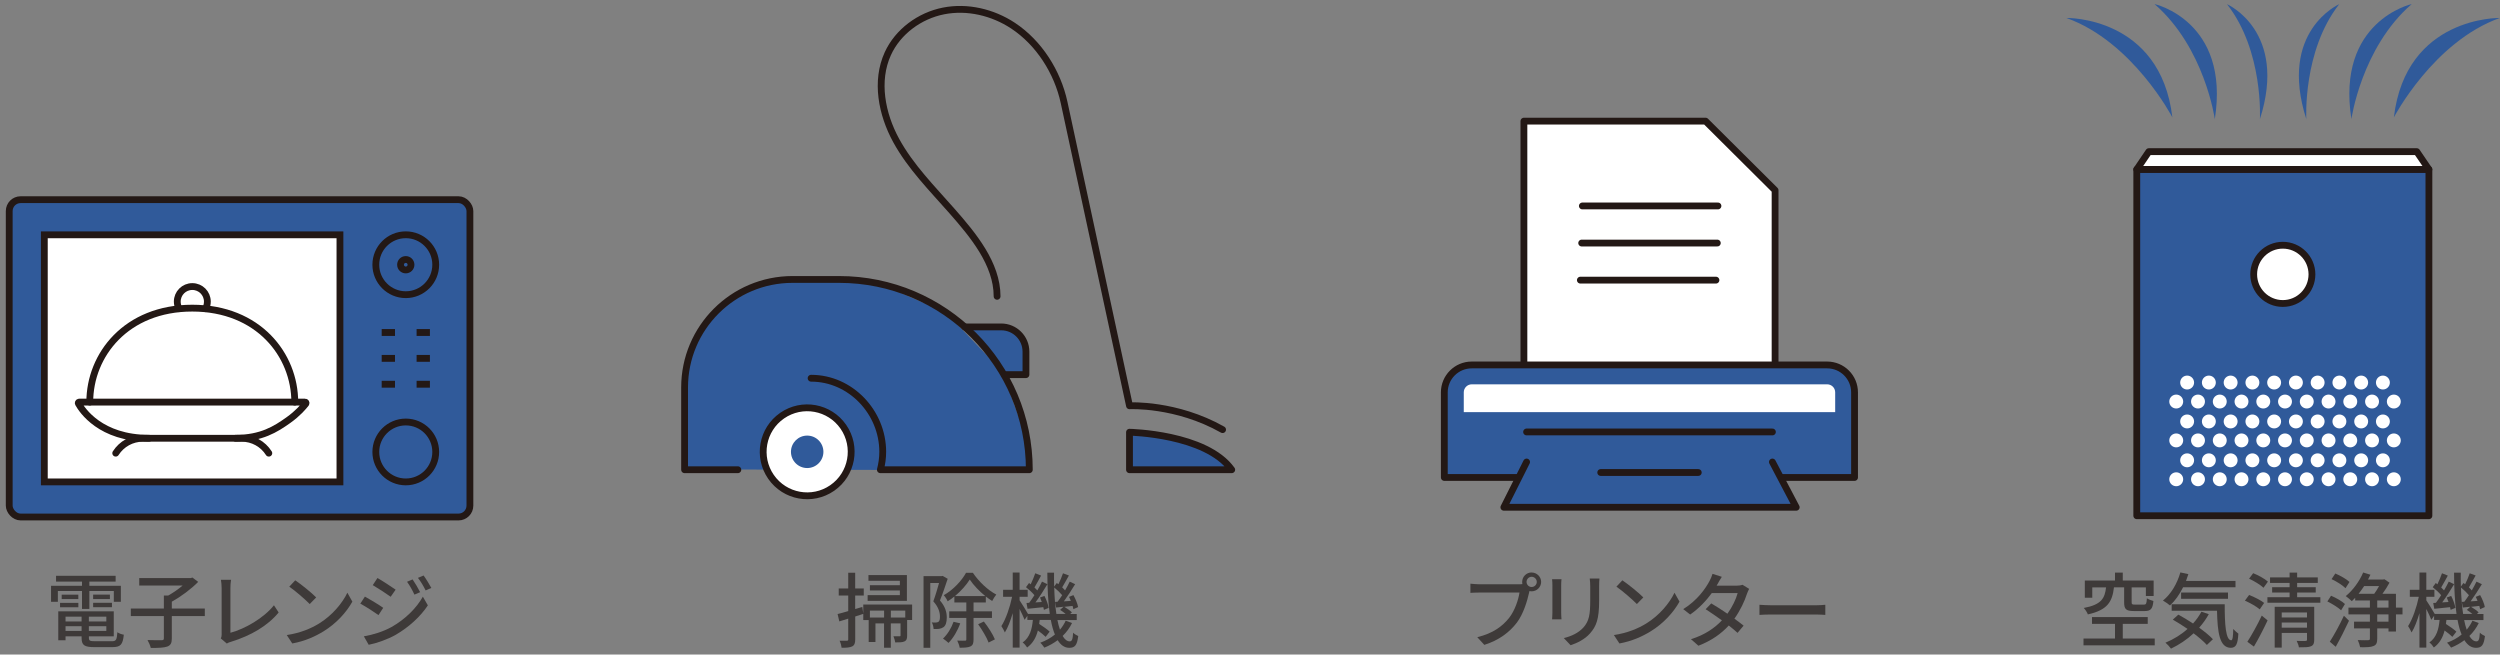 <?xml version="1.0" encoding="UTF-8"?><svg id="_レイヤー_2" xmlns="http://www.w3.org/2000/svg" viewBox="0 0 550 144"><rect x="0" y="0" width="550" height="144" fill="#808080" stroke="none"/><defs><style>.cls-1,.cls-2,.cls-3{fill:#fff;}.cls-1,.cls-4,.cls-5,.cls-6,.cls-7,.cls-8,.cls-3{stroke:#231815;stroke-width:1.5px;}.cls-1,.cls-4,.cls-8{stroke-miterlimit:10;}.cls-9,.cls-6{fill:#305a9a;}.cls-4,.cls-5,.cls-7,.cls-10,.cls-8{fill:none;}.cls-11{fill:#3e3a39;}.cls-5,.cls-6,.cls-7,.cls-3{stroke-linejoin:round;}.cls-6,.cls-7,.cls-8,.cls-3{stroke-linecap:round;}</style></defs><g id="_レイヤー_1-2"><g><g><g><g><path class="cls-9" d="M526.65,25.82s8.68-16.64,23.32-21.87c0,0-20.68-.42-23.32,21.87Z"/><path class="cls-9" d="M517.31,26.21s2.2-15.73,13.27-25.32c0,0-16.66,3.72-13.27,25.32Z"/><path class="cls-9" d="M507.39,26.21s-.83-15.02,7.24-25.29c0,0-13.45,5.89-7.24,25.29Z"/></g><g><path class="cls-9" d="M477.92,25.82s-8.68-16.64-23.32-21.87c0,0,20.68-.42,23.32,21.87Z"/><path class="cls-9" d="M487.26,26.21s-2.2-15.73-13.27-25.32c0,0,16.66,3.72,13.27,25.32Z"/><path class="cls-9" d="M497.18,26.21s.83-15.02-7.24-25.29c0,0,13.45,5.89,7.24,25.29Z"/></g></g><g><rect class="cls-6" x="470.09" y="37.27" width="64.27" height="76.19"/><polygon class="cls-3" points="534.35 37.27 470.09 37.27 472.74 33.36 531.69 33.36 534.35 37.27"/><circle class="cls-3" cx="502.22" cy="60.36" r="6.41"/><g><g><circle class="cls-2" cx="478.77" cy="105.44" r="1.53"/><circle class="cls-2" cx="483.56" cy="105.44" r="1.53"/><circle class="cls-2" cx="488.35" cy="105.44" r="1.53"/><circle class="cls-2" cx="493.13" cy="105.44" r="1.53"/><circle class="cls-2" cx="497.92" cy="105.44" r="1.53"/><circle class="cls-2" cx="502.7" cy="105.44" r="1.53"/><circle class="cls-2" cx="507.49" cy="105.44" r="1.53"/><circle class="cls-2" cx="512.28" cy="105.44" r="1.53"/><circle class="cls-2" cx="517.06" cy="105.44" r="1.53"/><circle class="cls-2" cx="521.85" cy="105.44" r="1.53"/><circle class="cls-2" cx="526.64" cy="105.44" r="1.53"/></g><g><circle class="cls-2" cx="481.17" cy="101.27" r="1.53"/><circle class="cls-2" cx="485.95" cy="101.27" r="1.53"/><circle class="cls-2" cx="490.74" cy="101.27" r="1.53"/><circle class="cls-2" cx="495.53" cy="101.27" r="1.53"/><circle class="cls-2" cx="500.31" cy="101.27" r="1.53"/><circle class="cls-2" cx="505.1" cy="101.27" r="1.53"/><circle class="cls-2" cx="509.88" cy="101.27" r="1.53"/><circle class="cls-2" cx="514.67" cy="101.27" r="1.53"/><circle class="cls-2" cx="519.46" cy="101.27" r="1.53"/><circle class="cls-2" cx="524.24" cy="101.27" r="1.53"/></g><g><circle class="cls-2" cx="478.77" cy="96.89" r="1.53"/><circle class="cls-2" cx="483.56" cy="96.89" r="1.53"/><circle class="cls-2" cx="488.35" cy="96.89" r="1.53"/><circle class="cls-2" cx="493.13" cy="96.89" r="1.53"/><circle class="cls-2" cx="497.92" cy="96.89" r="1.53"/><circle class="cls-2" cx="502.7" cy="96.89" r="1.53"/><circle class="cls-2" cx="507.49" cy="96.89" r="1.53"/><circle class="cls-2" cx="512.28" cy="96.89" r="1.53"/><circle class="cls-2" cx="517.06" cy="96.89" r="1.53"/><circle class="cls-2" cx="521.85" cy="96.89" r="1.53"/><circle class="cls-2" cx="526.64" cy="96.89" r="1.53"/></g><g><circle class="cls-2" cx="481.17" cy="92.72" r="1.53"/><circle class="cls-2" cx="485.95" cy="92.72" r="1.53"/><circle class="cls-2" cx="490.74" cy="92.72" r="1.53"/><circle class="cls-2" cx="495.53" cy="92.72" r="1.53"/><circle class="cls-2" cx="500.31" cy="92.72" r="1.53"/><circle class="cls-2" cx="505.1" cy="92.72" r="1.53"/><circle class="cls-2" cx="509.88" cy="92.72" r="1.53"/><circle class="cls-2" cx="514.67" cy="92.72" r="1.53"/><circle class="cls-2" cx="519.46" cy="92.72" r="1.53"/><circle class="cls-2" cx="524.24" cy="92.72" r="1.53"/></g><g><circle class="cls-2" cx="478.77" cy="88.34" r="1.53"/><circle class="cls-2" cx="483.56" cy="88.34" r="1.53"/><circle class="cls-2" cx="488.35" cy="88.34" r="1.53"/><circle class="cls-2" cx="493.13" cy="88.34" r="1.53"/><circle class="cls-2" cx="497.92" cy="88.34" r="1.53"/><circle class="cls-2" cx="502.7" cy="88.34" r="1.53"/><circle class="cls-2" cx="507.49" cy="88.34" r="1.53"/><circle class="cls-2" cx="512.28" cy="88.34" r="1.53"/><circle class="cls-2" cx="517.06" cy="88.34" r="1.53"/><circle class="cls-2" cx="521.85" cy="88.34" r="1.53"/><circle class="cls-2" cx="526.64" cy="88.34" r="1.53"/></g><g><circle class="cls-2" cx="481.17" cy="84.16" r="1.53"/><circle class="cls-2" cx="485.95" cy="84.16" r="1.53"/><circle class="cls-2" cx="490.74" cy="84.16" r="1.53"/><circle class="cls-2" cx="495.53" cy="84.16" r="1.53"/><circle class="cls-2" cx="500.31" cy="84.16" r="1.53"/><circle class="cls-2" cx="505.1" cy="84.16" r="1.53"/><circle class="cls-2" cx="509.88" cy="84.16" r="1.53"/><circle class="cls-2" cx="514.67" cy="84.16" r="1.53"/><circle class="cls-2" cx="519.46" cy="84.16" r="1.53"/><circle class="cls-2" cx="524.24" cy="84.16" r="1.53"/></g></g></g></g><g><rect class="cls-6" x="2.03" y="43.93" width="101.35" height="69.81" rx="2.5" ry="2.5"/><path class="cls-9" d="M42.57,58.24c21.77,0,32.82,10.65,32.82,10.65h0v-17.24H9.75v17.24h0s11.04-10.65,32.82-10.65Z"/><g><line class="cls-5" x1="86.9" y1="73.15" x2="83.97" y2="73.15"/><line class="cls-5" x1="94.58" y1="73.15" x2="91.65" y2="73.15"/><line class="cls-5" x1="86.9" y1="78.84" x2="83.97" y2="78.84"/><line class="cls-5" x1="94.58" y1="78.84" x2="91.65" y2="78.84"/><line class="cls-5" x1="86.9" y1="84.53" x2="83.97" y2="84.53"/><line class="cls-5" x1="94.58" y1="84.53" x2="91.65" y2="84.53"/></g><rect class="cls-1" x="9.75" y="51.66" width="65.04" height="54.36"/><circle class="cls-4" cx="89.27" cy="99.43" r="6.59"/><circle class="cls-4" cx="89.27" cy="58.24" r="6.59"/><path class="cls-4" d="M90.42,58.24c0-.63-.51-1.15-1.15-1.15s-1.15,.51-1.15,1.15,.51,1.15,1.15,1.15,1.15-.51,1.15-1.15Z"/><g><path class="cls-8" d="M51.83,96.42c5.67,0,8.81-2,11.6-3.98,2.1-1.49,3.36-2.99,3.86-3.64,.11-.14,0-.34-.17-.34H17.43c-.16,0-.27,.17-.19,.31,.81,1.47,4.87,7.65,15.54,7.65"/><path class="cls-8" d="M64.85,88.46c0-10.36-7.99-20.67-22.55-20.67s-22.55,10.31-22.55,20.67"/><path class="cls-8" d="M59.14,99.7h0c-1.29-2.04-3.54-3.28-5.96-3.28H31.42c-2.41,0-4.66,1.24-5.96,3.28h0"/><path class="cls-8" d="M45.23,67.91c.25-.46,.39-.99,.39-1.56,0-1.83-1.48-3.31-3.31-3.31s-3.31,1.48-3.31,3.31c0,.56,.14,1.09,.39,1.56"/></g></g><g><path class="cls-11" d="M18.04,130.02h-5.31v2.38h-1.5v-3.53h6.81v-.92h-5.71v-1.28h13.11v1.28h-5.78v.92h6.93v3.53h-1.55v-2.38h-5.38v3.94h-1.62v-3.94Zm6.59,11.05c.9,0,1.08-.3,1.19-1.98,.34,.25,.97,.49,1.42,.54-.22,2.18-.7,2.74-2.52,2.74h-3.94c-2.21,0-2.83-.41-2.83-2.04v-.34h-3.53v.87h-1.6v-6.36h12.21v5.49h-5.47v.34c0,.63,.22,.74,1.33,.74h3.75Zm-11.42-8.44h4.03v.97h-4.03v-.97Zm4.02-1.8v.97h-3.66v-.97h3.66Zm-2.81,4.84v1.06h3.53v-1.06h-3.53Zm3.53,3.13v-1.03h-3.53v1.03h3.53Zm5.44-3.13h-3.84v1.06h3.84v-1.06Zm0,3.13v-1.03h-3.84v1.03h3.84Zm.79-7.98v.97h-3.69v-.97h3.69Zm-3.69,1.8h4.14v.97h-4.14v-.97Z"/><path class="cls-11" d="M45.06,135.53h-7.26v4.92c0,1.03-.25,1.51-1.01,1.8-.74,.25-1.94,.31-3.62,.29-.11-.49-.43-1.24-.72-1.73,1.35,.05,2.7,.04,3.11,.04,.38-.02,.49-.11,.49-.41v-4.9h-7.27v-1.67h7.27v-2.86h.97c1.1-.61,2.25-1.42,3.17-2.2h-9.56v-1.64h11.33l.38-.11,1.26,.95c-1.53,1.57-3.78,3.24-5.8,4.36v1.5h7.26v1.67Z"/><path class="cls-11" d="M48.76,139.44v-10.06c0-.58-.07-1.4-.16-1.82h2.23c-.09,.56-.14,1.21-.14,1.8v9.85c3.22-.87,7.31-3.21,9.58-6.05l1.03,1.58c-2.39,2.94-6.12,5.11-10.5,6.46-.22,.07-.56,.16-.9,.38l-1.33-1.13c.18-.36,.2-.63,.2-1.01Z"/><path class="cls-11" d="M70.17,137.19c2.9-1.78,5.15-4.48,6.25-6.79l1.1,1.96c-1.3,2.34-3.51,4.79-6.32,6.52-1.82,1.12-4.11,2.18-6.9,2.68l-1.21-1.85c3.01-.45,5.35-1.46,7.08-2.52Zm-.61-5.76l-1.42,1.46c-.94-.96-3.17-2.92-4.5-3.82l1.31-1.4c1.26,.85,3.6,2.72,4.61,3.76Z"/><path class="cls-11" d="M84.31,133.72l-1.04,1.6c-.94-.68-2.86-1.91-4-2.52l1.01-1.55c1.13,.61,3.19,1.87,4.03,2.47Zm1.82,4.23c3.01-1.71,5.46-4.12,6.9-6.68l1.1,1.91c-1.62,2.45-4.12,4.75-7.04,6.46-1.82,1.04-4.34,1.91-5.98,2.21l-1.06-1.86c2-.34,4.2-1.01,6.09-2.05Zm.9-8.21l-1.08,1.55c-.92-.67-2.85-1.93-3.94-2.56l1.03-1.57c1.12,.63,3.13,1.96,4,2.57Zm5.4,.54l-1.26,.54c-.47-1.03-.99-1.96-1.62-2.83l1.22-.52c.49,.7,1.24,1.96,1.66,2.81Zm2.47-.94l-1.26,.56c-.5-1.03-1.06-1.93-1.69-2.77l1.24-.52c.5,.67,1.26,1.91,1.71,2.74Z"/></g><g><polygon class="cls-9" points="208.15 68.78 220.4 81.63 226.75 98.8 226.83 103.48 150.98 103.26 150.98 80.87 153.4 74.43 158.32 67.26 169.81 61.74 191.97 61.74 208.15 68.78"/><g><path class="cls-6" d="M212.24,71.92h8.03c3,0,5.44,2.44,5.44,5.44v5.06h-4.76"/><path class="cls-7" d="M178.44,83.21c8.7,0,15.76,7.49,15.76,16.19,0,1.36-.19,2.68-.52,3.94h32.77c0-23.12-18.74-41.86-41.86-41.86h-10.22c-13.12,0-23.76,10.64-23.76,23.76v18.1h11.72"/><circle class="cls-3" cx="177.58" cy="99.4" r="9.68" transform="translate(-25.01 118.7) rotate(-34.68)"/><path class="cls-9" d="M177.58,102.97c-1.97,0-3.57-1.6-3.57-3.57s1.6-3.57,3.57-3.57,3.57,1.6,3.57,3.57-1.6,3.57-3.57,3.57Z"/><path class="cls-7" d="M268.97,94.52c-10.24-5.79-20.48-5.25-20.48-5.25,0,0-14.39-66.73-14.39-66.73-1.44-6.68-5.51-13.12-11.24-16.9-4.46-2.94-10.05-4.27-15.29-3.23-5.24,1.04-10.03,4.54-12.25,9.4-2.75,6.03-1.34,13.27,1.83,19.08,3.18,5.82,7.93,10.58,12.31,15.56,4.55,5.18,9.9,11.55,9.9,18.74"/><path class="cls-6" d="M248.49,103.34v-8.25s16.83,.33,22.49,8.25h-22.49Z"/></g></g><g><path class="cls-11" d="M189.71,133.52l.22,1.53c-.59,.2-1.19,.38-1.78,.58v5.02c0,.83-.16,1.28-.65,1.55-.49,.25-1.19,.31-2.34,.31-.04-.4-.23-1.12-.45-1.55,.72,.02,1.39,.02,1.58,0,.23,0,.32-.05,.32-.31v-4.55l-1.96,.61-.38-1.62c.65-.16,1.46-.38,2.34-.65v-3.42h-2.09v-1.55h2.09v-3.47h1.53v3.47h1.89v1.55h-1.89v2.97l1.57-.47Zm10.96,2.88h-1.1v3.39c0,.7-.09,1.08-.56,1.31-.49,.23-1.12,.23-2.07,.23-.04-.41-.22-.95-.38-1.35,.61,.02,1.15,.02,1.33,0,.2,0,.23-.05,.23-.22v-2.61h-2.14v5.35h-1.49v-5.35h-1.89v4.09h-1.49v-4.82h-1.19v-3.42h10.75v3.4Zm-1.15-4.21h-8.64v-1.26h7.09v-1.03h-6.59v-1.15h6.59v-.97h-6.91v-1.26h8.46v5.67Zm-5.02,3.67v-1.53h-3.12v1.53h3.12Zm4.66-1.53h-3.17v1.53h3.17v-1.53Z"/><path class="cls-11" d="M208.5,127.31c-.5,1.51-1.13,3.38-1.71,4.79,1.22,1.42,1.5,2.66,1.5,3.75,0,1.03-.22,1.78-.74,2.14-.27,.18-.61,.3-.97,.36-.34,.04-.77,.04-1.19,.02-.02-.41-.14-1.04-.4-1.44,.38,.04,.68,.04,.92,.02,.22,0,.4-.05,.56-.16,.25-.18,.32-.61,.32-1.13,0-.9-.29-2.07-1.46-3.37,.45-1.21,.92-2.81,1.26-4.03h-1.93v14.26h-1.48v-15.77h3.96l.25-.05,1.1,.63Zm2.75,9.83c-.58,1.64-1.57,3.28-2.58,4.3-.27-.25-.86-.74-1.21-.96,.99-.92,1.84-2.3,2.32-3.69l1.46,.34Zm2.93-1.19v4.73c0,.81-.14,1.26-.67,1.53-.52,.25-1.28,.29-2.38,.29-.05-.43-.31-1.13-.54-1.57,.76,.04,1.48,.02,1.71,.02,.22,0,.29-.07,.29-.29v-4.72h-3.76v-1.44h3.76v-1.96h-2.63v-1.31c-.47,.39-.97,.76-1.48,1.06-.16-.42-.54-1.01-.85-1.35,2.02-1.12,3.96-3.19,4.9-4.93h1.5c1.3,1.93,3.28,3.82,5.15,4.79-.29,.36-.67,.96-.9,1.42-.47-.29-.94-.63-1.4-.99v1.31h-2.7v1.96h4.05v1.44h-4.05Zm2.59-4.81c-1.33-1.08-2.61-2.41-3.42-3.64-.74,1.17-1.91,2.52-3.26,3.64h6.68Zm-.32,5.6c.96,1.21,2,2.86,2.43,3.92l-1.39,.7c-.38-1.06-1.4-2.76-2.3-4.03l1.26-.59Z"/><path class="cls-11" d="M235.85,137.06c-.52,1.08-1.21,2.02-2.07,2.85,.45,.77,.97,1.19,1.55,1.19,.49,0,.67-.39,.76-1.91,.29,.31,.79,.6,1.12,.74-.25,2.02-.72,2.59-1.98,2.59-1.04,0-1.87-.61-2.54-1.68-.88,.65-1.85,1.21-2.93,1.64-.2-.29-.59-.81-.9-1.08,1.22-.45,2.3-1.04,3.22-1.8-.38-.9-.67-1.98-.9-3.21h-2.45c-.04,.31-.07,.6-.11,.88,.85,.54,1.8,1.21,2.3,1.69l-.88,1.15c-.38-.38-1.04-.92-1.71-1.4-.38,1.51-1.08,2.81-2.36,3.74-.22-.34-.63-.88-.99-1.1,1.6-1.12,2.07-2.99,2.25-4.97h-1.21v-.9l-.61,.87c-.22-.56-.67-1.53-1.1-2.38v8.5h-1.51v-7.58c-.49,1.66-1.08,3.22-1.73,4.25-.18-.43-.54-1.06-.77-1.4,.97-1.49,1.89-4.16,2.36-6.45h-1.98v-1.53h2.12v-3.8h1.51v3.8h1.78v1.53h-1.78v.78c.45,.65,1.49,2.36,1.85,2.99h4.79c-.38-2.63-.52-5.74-.54-9.07h1.48c-.02,1.04,0,2.07,.02,3.06l.58-.79c.13,.09,.23,.18,.36,.27,.38-.74,.77-1.71,1.01-2.41l1.3,.49c-.5,.88-1.04,1.89-1.48,2.61,.23,.23,.47,.45,.63,.67,.4-.68,.76-1.35,1.03-1.93l1.19,.56c-.74,1.22-1.66,2.66-2.48,3.78l1.53-.11c-.13-.31-.25-.61-.4-.88l.97-.39c.47,.85,.92,1.93,1.03,2.63l-1.03,.47c-.04-.21-.11-.47-.18-.72-.63,.07-1.24,.12-1.82,.2,.59,.34,1.31,.85,1.67,1.22l-.38,.36h1.44v1.33h-4.25c.16,.79,.34,1.51,.56,2.12,.52-.61,.94-1.28,1.26-1.98l1.4,.52Zm-9.43-4.45c.38-.48,.76-1.06,1.15-1.67-.45-.56-1.21-1.26-1.85-1.76l.67-.92c.13,.09,.23,.18,.36,.29,.38-.77,.76-1.73,1.01-2.43l1.28,.51c-.49,.88-1.01,1.89-1.46,2.61,.23,.22,.45,.45,.63,.65,.4-.68,.76-1.35,1.03-1.93l1.19,.56c-.77,1.29-1.75,2.83-2.63,4.01l1.39-.09c-.11-.34-.25-.68-.38-.99l.97-.34c.43,.83,.83,1.95,.92,2.63l-1.04,.43c-.02-.18-.07-.38-.13-.59-1.24,.14-2.41,.27-3.47,.36l-.23-1.28,.61-.04Zm6.25-.23c.32-.41,.67-.92,1.01-1.44-.43-.52-1.12-1.19-1.75-1.69,.05,2.16,.22,4.12,.47,5.81h2.03c-.36-.31-.81-.65-1.21-.88l.76-.7-1.62,.18-.25-1.24,.56-.04Z"/></g><g><polyline class="cls-3" points="390.52 80.29 390.52 41.86 375.23 26.65 335.26 26.65 335.26 80.29"/><path class="cls-6" d="M392.04,105.04h15.96v-18.72c0-3.33-2.7-6.03-6.03-6.03h-78.19c-3.33,0-6.03,2.7-6.03,6.03v18.72h16.37"/><line class="cls-7" x1="347.97" y1="53.47" x2="377.81" y2="53.47"/><line class="cls-7" x1="347.68" y1="61.63" x2="377.51" y2="61.63"/><line class="cls-7" x1="348.12" y1="45.31" x2="377.95" y2="45.31"/><line class="cls-7" x1="335.85" y1="95.03" x2="389.93" y2="95.03"/><polyline class="cls-6" points="389.93 101.64 395.17 111.6 362.98 111.6 363.04 111.6 330.85 111.6 335.85 101.64"/><line class="cls-7" x1="352.16" y1="103.95" x2="373.62" y2="103.95"/><path class="cls-2" d="M401.98,84.55h-78.19c-.97,0-1.76,.79-1.76,1.76v4.36h81.71v-4.36c0-.97-.79-1.76-1.76-1.76Z"/></g><g><path class="cls-11" d="M336.96,125.95c1.15,0,2.09,.94,2.09,2.07s-.94,2.07-2.09,2.07c-.16,0-.32-.02-.49-.05-.02,.11-.05,.23-.07,.34-.41,1.84-1.24,4.68-2.7,6.61-1.64,2.12-3.89,3.85-7.15,4.88l-1.55-1.69c3.51-.86,5.55-2.41,7.04-4.29,1.22-1.58,2-3.89,2.25-5.53h-8.86c-.76,0-1.48,.04-1.94,.07v-2.02c.5,.05,1.35,.13,1.94,.13h8.73c.22,0,.49,0,.77-.04-.04-.16-.05-.32-.05-.49,0-1.13,.92-2.07,2.07-2.07Zm0,3.19c.61,0,1.13-.5,1.13-1.12s-.52-1.13-1.13-1.13-1.12,.52-1.12,1.13,.5,1.12,1.12,1.12Z"/><path class="cls-11" d="M343.46,128.76v6.03c0,.47,.04,1.1,.07,1.46h-2.07c.02-.31,.07-.94,.07-1.46v-6.03c0-.32-.02-.96-.07-1.33h2.07c-.04,.38-.07,.83-.07,1.33Zm8.35,.18v3.21c0,4.12-.65,5.65-1.98,7.17-1.17,1.37-2.99,2.2-4.3,2.63l-1.49-1.57c1.71-.43,3.21-1.12,4.32-2.34,1.26-1.44,1.49-2.84,1.49-6v-3.1c0-.65-.05-1.19-.11-1.66h2.14c-.04,.47-.07,1.01-.07,1.66Z"/><path class="cls-11" d="M362.14,137.19c2.9-1.78,5.15-4.48,6.25-6.79l1.1,1.96c-1.3,2.34-3.51,4.79-6.32,6.52-1.82,1.12-4.11,2.18-6.9,2.68l-1.21-1.85c3.01-.45,5.35-1.46,7.08-2.52Zm-.61-5.76l-1.42,1.46c-.94-.96-3.17-2.92-4.5-3.82l1.31-1.4c1.26,.85,3.6,2.72,4.61,3.76Z"/><path class="cls-11" d="M377.86,128.49c-.07,.13-.13,.23-.2,.36h4.34c.5,0,1.01-.07,1.35-.2l1.46,.9c-.16,.31-.36,.76-.49,1.12-.5,1.57-1.44,3.6-2.75,5.44,.76,.54,1.46,1.08,2.02,1.53l-1.33,1.59c-.5-.47-1.19-1.03-1.93-1.62-1.6,1.75-3.75,3.33-6.68,4.45l-1.64-1.44c3.08-.94,5.26-2.5,6.81-4.14-1.24-.9-2.54-1.78-3.58-2.45l1.24-1.28c1.08,.63,2.34,1.44,3.55,2.27,1.06-1.46,1.91-3.22,2.25-4.54h-5.69c-1.19,1.64-2.83,3.39-4.75,4.72l-1.53-1.19c3.12-1.93,4.9-4.54,5.76-6.14,.22-.38,.54-1.1,.68-1.62l2.05,.65c-.36,.54-.74,1.24-.94,1.6Z"/><path class="cls-11" d="M389.76,133.16h9.79c.86,0,1.57-.07,2.02-.11v2.23c-.4-.02-1.22-.09-2.02-.09h-9.79c-.99,0-2.07,.04-2.68,.09v-2.23c.59,.04,1.71,.11,2.68,.11Z"/></g><g><path class="cls-11" d="M474.04,140.47v1.51h-15.67v-1.51h6.93v-3.22h-5.06v-1.5h12.26v1.5h-5.49v3.22h7.02Zm-8.97-11.24c-.36,3.1-1.37,4.97-5.74,5.94-.14-.43-.58-1.08-.9-1.42,3.87-.72,4.63-2.11,4.9-4.52h-3.03v2.27h-1.64v-3.78h6.64v-1.75h1.71v1.75h6.79v3.4h-1.71v-1.89h-3.13v3.26c0,.45,.11,.52,.7,.52h2c.49,0,.59-.2,.65-1.37,.34,.21,1.01,.47,1.44,.58-.16,1.76-.61,2.21-1.91,2.21h-2.39c-1.75,0-2.14-.43-2.14-1.93v-3.28h-2.23Z"/><path class="cls-11" d="M480.28,129.2c-.79,1.6-1.78,2.99-2.88,4-.34-.3-1.12-.83-1.55-1.08,1.75-1.39,3.13-3.71,3.83-6.19l1.76,.38c-.16,.5-.34,1.01-.52,1.49h10.89v1.4h-11.54Zm5.65,5.92c-.59,1.08-1.31,2.07-2.11,2.97,1.21,.88,2.3,1.76,3.02,2.54l-1.33,1.26c-.68-.76-1.73-1.66-2.92-2.56-1.48,1.39-3.19,2.52-4.97,3.37-.23-.34-.86-1.01-1.22-1.31,1.78-.74,3.46-1.76,4.86-3.03-1.08-.74-2.2-1.44-3.24-2.04l1.21-1.1c1.03,.56,2.16,1.22,3.24,1.95,.72-.79,1.33-1.66,1.84-2.59l1.62,.54Zm3.51-2.18c-.02,4.48,.23,7.92,1.44,7.92,.32-.02,.41-1.01,.43-2.49,.34,.36,.77,.78,1.13,1.03-.13,2.23-.47,3.1-1.66,3.12-2.5-.02-2.93-3.4-3.04-8.16h-9.97v-1.42h11.67Zm-9.6-1.21v-1.37h10.32v1.37h-10.32Z"/><path class="cls-11" d="M497.14,134.06c-.68-.61-2.11-1.42-3.26-1.91l.92-1.26c1.12,.43,2.58,1.17,3.31,1.75l-.97,1.42Zm-2.72,7.13c.9-1.39,2.2-3.69,3.17-5.76l1.28,1.06c-.88,1.89-2,4.05-3.01,5.76l-1.44-1.06Zm3.55-11.88c-.65-.63-2.05-1.48-3.17-2l.9-1.21c1.13,.45,2.54,1.22,3.24,1.86l-.97,1.35Zm12.51,2.07v1.22h-11.65v-1.22h4.88v-1.03h-3.84v-1.17h3.84v-.94h-4.3v-1.21h4.3v-1.06h1.66v1.06h4.54v1.21h-4.54v.94h4.09v1.17h-4.09v1.03h5.11Zm-1.35,9.36c0,.77-.16,1.21-.72,1.44-.54,.23-1.39,.23-2.65,.23-.05-.39-.29-1.04-.49-1.42,.85,.04,1.71,.04,1.93,.02,.25-.02,.34-.07,.34-.3v-1.46h-5.56v3.22h-1.55v-8.98h8.7v7.26Zm-7.15-6v1.1h5.56v-1.1h-5.56Zm5.56,3.35v-1.13h-5.56v1.13h5.56Z"/><path class="cls-11" d="M515.04,134.26c-.65-.61-1.98-1.44-3.02-1.94l.81-1.26c1.04,.43,2.4,1.19,3.06,1.82l-.85,1.39Zm-2.48,6.91c.88-1.37,2.16-3.67,3.1-5.71l1.12,1.1c-.86,1.87-1.96,4.03-2.92,5.73l-1.3-1.12Zm3.44-11.78c-.65-.65-1.98-1.49-3.06-1.98l.83-1.24c1.06,.45,2.45,1.22,3.12,1.86l-.88,1.37Zm12.55,5.78h-1.44v3.76h-1.64v-.68h-2.48v2.27c0,.9-.2,1.37-.81,1.6-.59,.27-1.55,.29-2.95,.27-.07-.43-.31-1.12-.52-1.57,.99,.04,2,.04,2.27,.02,.31-.02,.4-.07,.4-.34v-2.25h-3.49v-1.48h3.49v-1.6h-4.72v-1.49h4.72v-1.57h-3.24v-.59l-.74,.74c-.31-.31-.95-.85-1.33-1.12,1.51-1.22,2.99-3.2,3.83-5.19l1.6,.49c-.16,.36-.34,.7-.54,1.06h3.31l.29-.07,1.13,.76c-.41,.77-.97,1.67-1.55,2.45h2.97v3.04h1.44v1.49Zm-8.44-6.23c-.38,.59-.81,1.17-1.22,1.69h3.44c.36-.49,.76-1.12,1.06-1.69h-3.28Zm2.88,4.73h2.48v-1.57h-2.48v1.57Zm2.48,1.49h-2.48v1.6h2.48v-1.6Z"/><path class="cls-11" d="M545.33,137.06c-.52,1.08-1.21,2.02-2.07,2.85,.45,.77,.97,1.19,1.55,1.19,.49,0,.67-.39,.76-1.91,.29,.31,.79,.59,1.12,.74-.25,2.02-.72,2.59-1.98,2.59-1.04,0-1.87-.61-2.54-1.68-.88,.65-1.85,1.21-2.93,1.64-.2-.29-.59-.81-.9-1.08,1.22-.45,2.3-1.04,3.22-1.8-.38-.9-.67-1.98-.9-3.21h-2.45c-.04,.31-.07,.6-.11,.88,.85,.54,1.8,1.21,2.3,1.69l-.88,1.15c-.38-.38-1.04-.92-1.71-1.4-.38,1.51-1.08,2.81-2.36,3.74-.22-.34-.63-.88-.99-1.1,1.6-1.12,2.07-2.99,2.25-4.97h-1.21v-.9l-.61,.87c-.22-.56-.67-1.53-1.1-2.38v8.5h-1.51v-7.58c-.49,1.66-1.08,3.22-1.73,4.25-.18-.43-.54-1.06-.77-1.4,.97-1.49,1.89-4.16,2.36-6.45h-1.98v-1.53h2.12v-3.8h1.51v3.8h1.78v1.53h-1.78v.78c.45,.65,1.49,2.36,1.85,2.99h4.79c-.38-2.63-.52-5.74-.54-9.07h1.48c-.02,1.04,0,2.07,.02,3.06l.58-.79c.13,.09,.23,.18,.36,.27,.38-.74,.77-1.71,1.01-2.41l1.3,.49c-.5,.88-1.04,1.89-1.48,2.61,.23,.23,.47,.45,.63,.67,.4-.68,.76-1.35,1.03-1.93l1.19,.56c-.74,1.22-1.66,2.66-2.48,3.78l1.53-.11c-.13-.31-.25-.61-.4-.88l.97-.39c.47,.85,.92,1.93,1.03,2.63l-1.03,.47c-.04-.21-.11-.47-.18-.72-.63,.07-1.24,.12-1.82,.2,.59,.34,1.31,.85,1.67,1.22l-.38,.36h1.44v1.33h-4.25c.16,.79,.34,1.51,.56,2.12,.52-.61,.94-1.28,1.26-1.98l1.4,.52Zm-9.43-4.45c.38-.48,.76-1.06,1.15-1.67-.45-.56-1.21-1.26-1.85-1.76l.67-.92c.13,.09,.23,.18,.36,.29,.38-.77,.76-1.73,1.01-2.43l1.28,.51c-.49,.88-1.01,1.89-1.46,2.61,.23,.22,.45,.45,.63,.65,.4-.68,.76-1.35,1.03-1.93l1.19,.56c-.77,1.29-1.75,2.83-2.63,4.01l1.39-.09c-.11-.34-.25-.68-.38-.99l.97-.34c.43,.83,.83,1.95,.92,2.63l-1.04,.43c-.02-.18-.07-.38-.13-.59-1.24,.14-2.41,.27-3.47,.36l-.23-1.28,.61-.04Zm6.25-.23c.32-.41,.67-.92,1.01-1.44-.43-.52-1.12-1.19-1.75-1.69,.05,2.16,.22,4.12,.47,5.81h2.03c-.36-.31-.81-.65-1.21-.88l.76-.7-1.62,.18-.25-1.24,.56-.04Z"/></g></g><rect class="cls-10" width="550" height="144"/></g></svg>